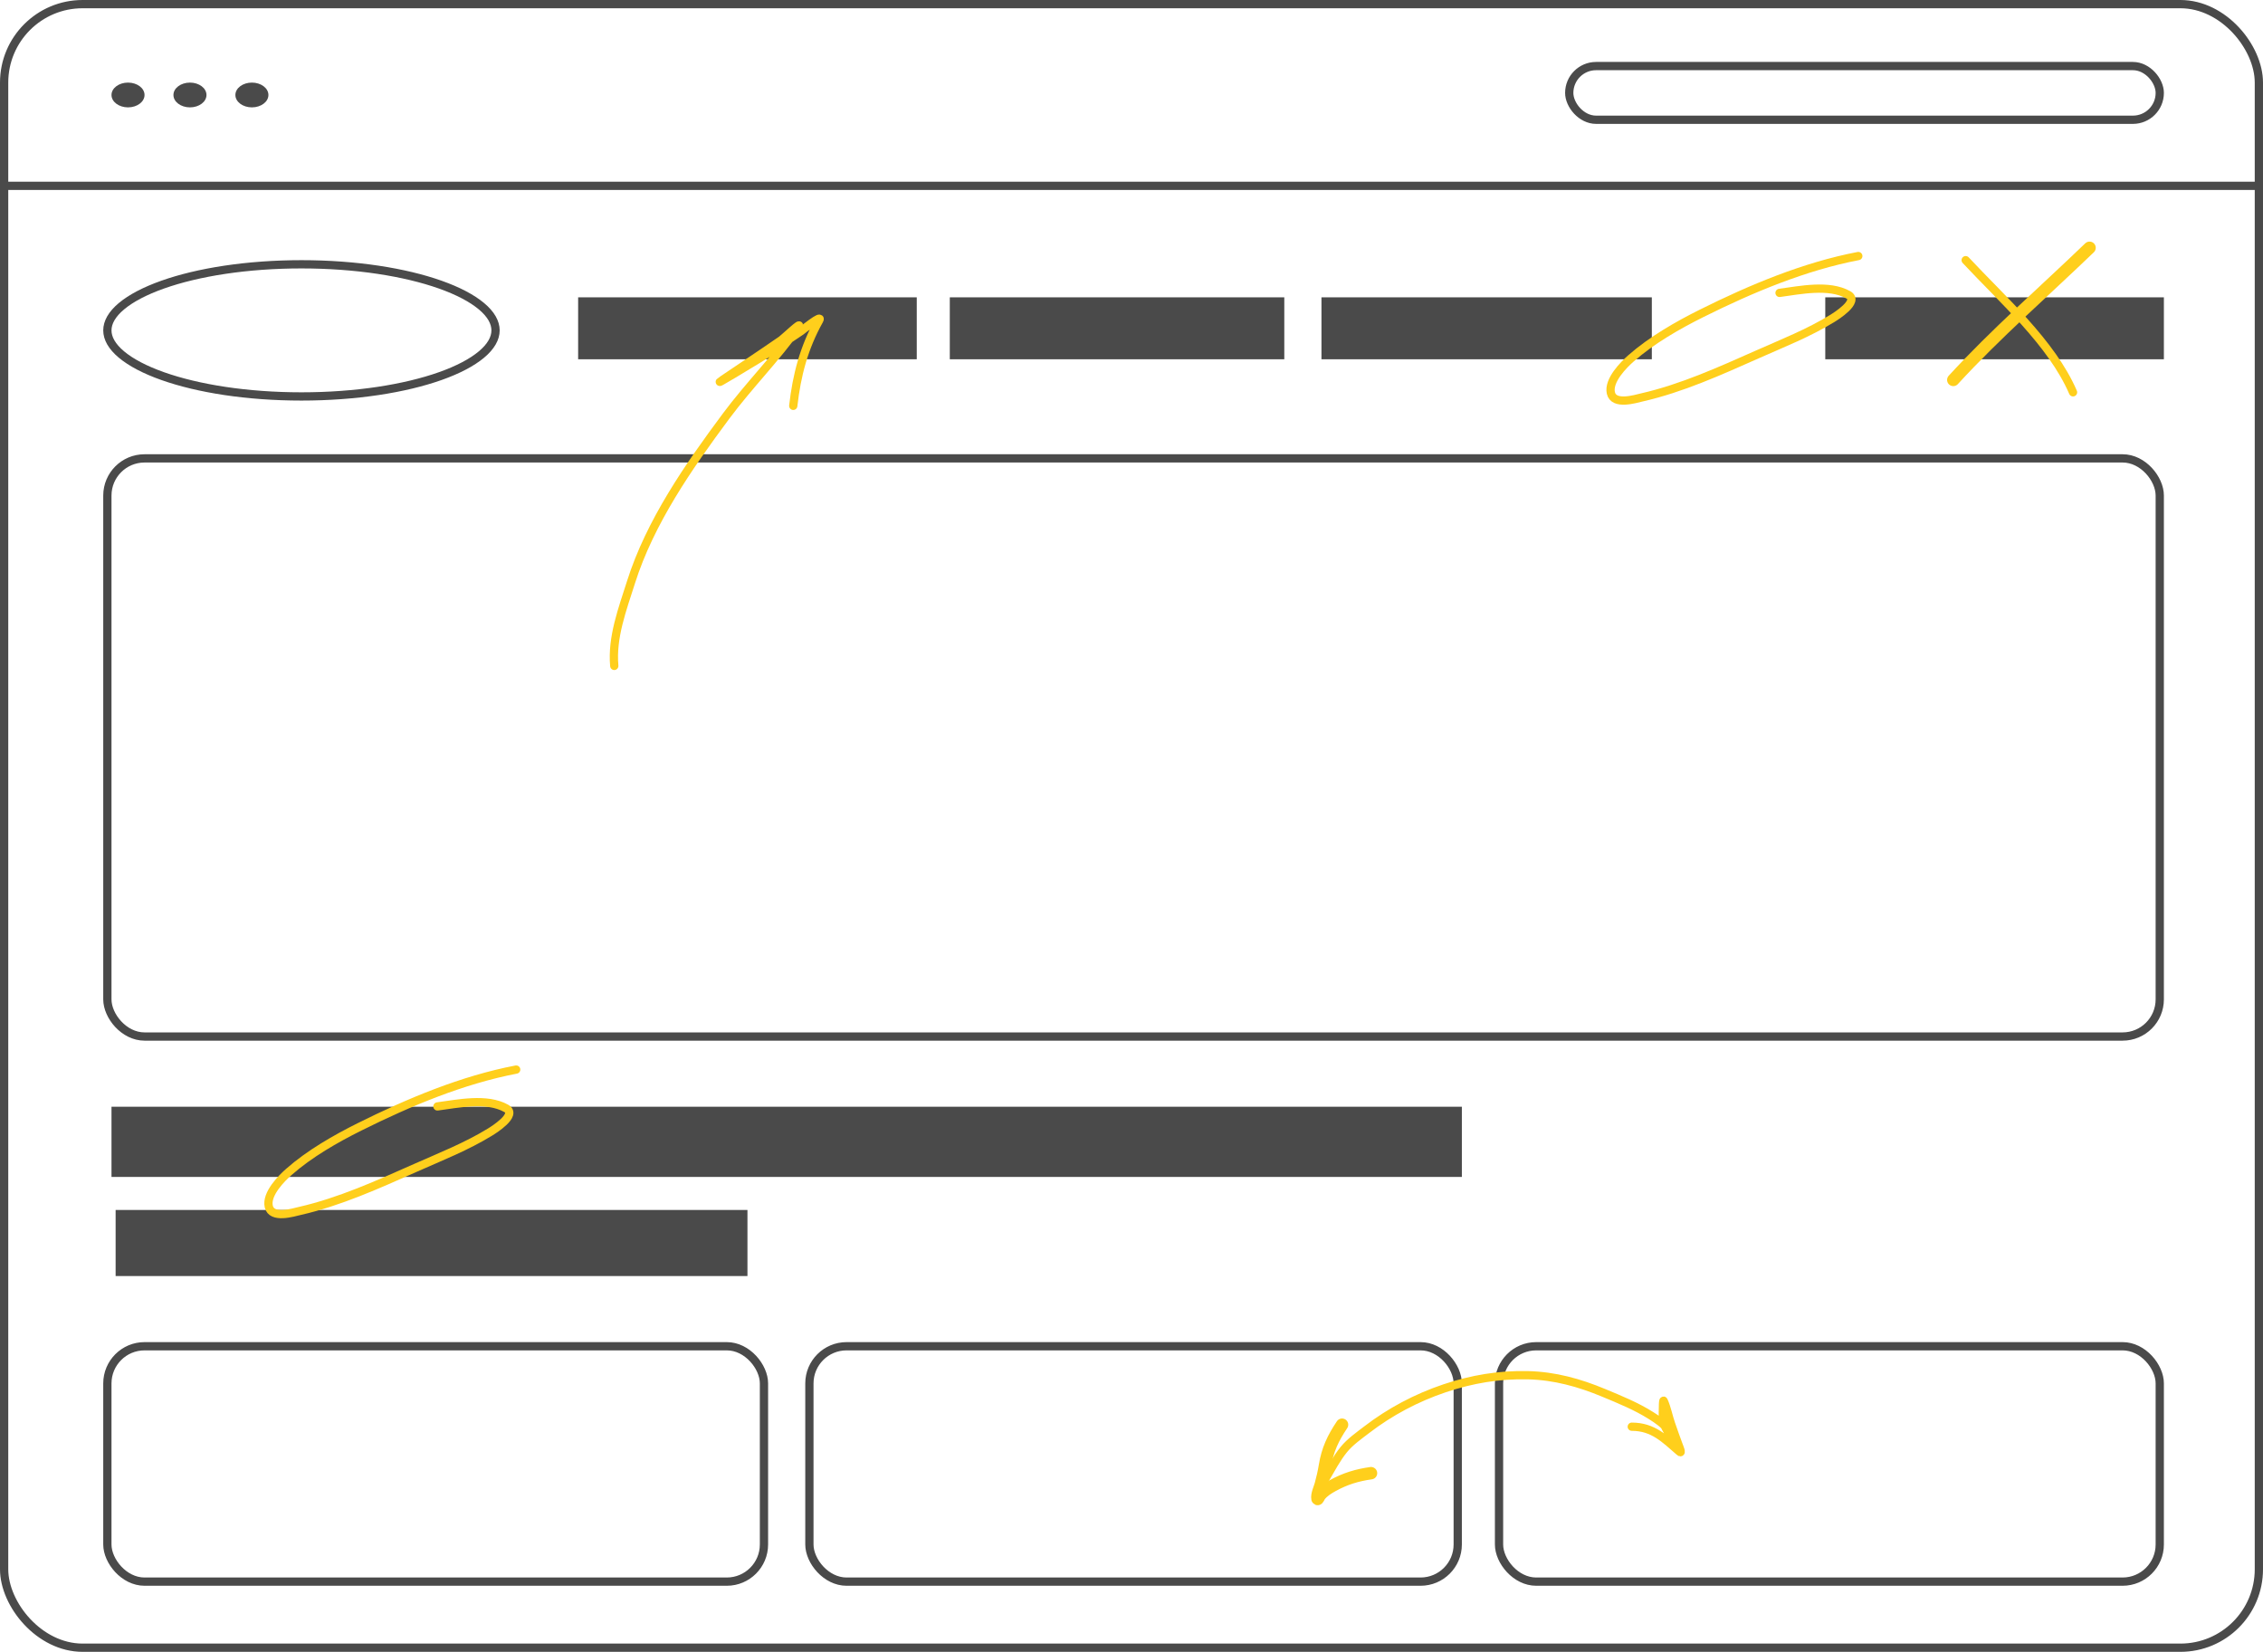 <svg width="548" height="400" viewBox="0 0 548 400" fill="none" xmlns="http://www.w3.org/2000/svg">
<rect x="1" y="1" width="546" height="398" rx="19" stroke="#4A4A4A" stroke-width="2"/>
<path d="M0 45H548" stroke="#4A4A4A" stroke-width="2"/>
<ellipse cx="31" cy="23" rx="4" ry="3" fill="#4A4A4A"/>
<ellipse cx="46" cy="23" rx="4" ry="3" fill="#4A4A4A"/>
<ellipse cx="61" cy="23" rx="4" ry="3" fill="#4A4A4A"/>
<rect x="380" y="16" width="143" height="13" rx="6.5" stroke="#4A4A4A" stroke-width="2"/>
<rect x="26" y="111" width="497" height="140" rx="9" stroke="#4A4A4A" stroke-width="2"/>
<rect x="26" y="326" width="159" height="57" rx="9" stroke="#4A4A4A" stroke-width="2"/>
<rect x="196" y="326" width="157" height="57" rx="9" stroke="#4A4A4A" stroke-width="2"/>
<rect x="363" y="326" width="160" height="57" rx="9" stroke="#4A4A4A" stroke-width="2"/>
<rect x="27" y="268" width="327" height="17" fill="#4A4A4A"/>
<rect x="140" y="72" width="82" height="15" fill="#4A4A4A"/>
<rect x="230" y="72" width="81" height="15" fill="#4A4A4A"/>
<rect x="320" y="72" width="80" height="15" fill="#4A4A4A"/>
<rect x="442" y="72" width="82" height="15" fill="#4A4A4A"/>
<rect x="28" y="293" width="153" height="16" fill="#4A4A4A"/>
<path d="M120 80C120 81.935 118.895 83.917 116.586 85.85C114.282 87.78 110.888 89.562 106.607 91.078C98.054 94.108 86.172 96 73 96C59.828 96 47.946 94.108 39.393 91.078C35.112 89.562 31.718 87.78 29.414 85.85C27.105 83.917 26 81.935 26 80C26 78.065 27.105 76.083 29.414 74.15C31.718 72.22 35.112 70.438 39.393 68.922C47.946 65.892 59.828 64 73 64C86.172 64 98.054 65.892 106.607 68.922C110.888 70.438 114.282 72.22 116.586 74.15C118.895 76.083 120 78.065 120 80Z" stroke="#4A4A4A" stroke-width="2"/>
<path d="M450 62C436.968 64.495 424.102 69.879 412.054 75.883C406.309 78.746 399.984 82.346 394.94 86.791C393.31 88.228 389.387 92.068 390.082 95.153C390.781 98.26 396.056 96.586 397.599 96.235C407.24 94.038 416.489 89.847 425.609 85.8C431.662 83.114 437.996 80.627 443.722 77.1C444.476 76.636 450.378 72.975 447.581 71.398C442.895 68.757 435.905 70.265 430.927 70.925" stroke="#FFCF1C" stroke-width="2" stroke-linecap="round"/>
<path d="M125 259C111.968 261.495 99.102 266.879 87.054 272.883C81.309 275.746 74.984 279.346 69.94 283.791C68.31 285.228 64.387 289.068 65.082 292.153C65.781 295.26 71.056 293.586 72.599 293.235C82.24 291.038 91.489 286.847 100.609 282.8C106.662 280.114 112.996 277.627 118.722 274.1C119.476 273.636 125.378 269.975 122.581 268.398C117.895 265.757 110.905 267.265 105.927 267.925" stroke="#FFCF1C" stroke-width="2" stroke-linecap="round"/>
<path d="M148.749 161.255C148.128 154.303 150.724 147.538 152.799 140.989C157.442 126.338 166.742 112.981 175.831 100.752C181.345 93.333 187.978 86.703 193.314 79.167C194.494 77.501 189.85 81.909 189.23 82.339C184.527 85.599 179.748 88.755 175.008 91.961C171.385 94.413 182.756 87.479 183.617 86.954C187.163 84.796 190.595 82.467 194.032 80.141C194.062 80.121 199.322 75.88 198.389 77.544C194.666 84.184 192.928 90.873 192.094 98.278" stroke="#FFCF1C" stroke-width="2" stroke-linecap="round"/>
<path d="M506 60C494.941 70.658 483.389 80.674 473 92" stroke="#FFCF1C" stroke-width="3" stroke-linecap="round"/>
<path d="M476 63C484.825 72.478 496.811 82.996 502 95" stroke="#FFCF1C" stroke-width="2" stroke-linecap="round"/>
<path d="M321 358C322.378 355.658 323.663 353.172 325.395 351.036C326.922 349.154 329.05 347.675 330.979 346.192C336.594 341.876 342.994 338.479 349.808 336.185C356.396 333.967 363.022 332.851 370.019 333.016C376.463 333.167 382.455 334.839 388.32 337.279C392.23 338.905 396.235 340.528 399.8 342.784C401.369 343.777 403.106 344.913 404.087 346.488C404.559 347.247 405.655 349.768 404.339 347.491C403.677 346.346 402.864 345.167 402.73 343.832C402.606 342.596 402.706 341.314 402.706 340.071C402.706 340.029 402.746 338.936 402.874 339.216C403.656 340.924 404.029 342.996 404.651 344.778C405.28 346.579 405.896 348.374 406.573 350.158C406.615 350.269 407.392 352.122 406.741 351.56C403.141 348.454 400.349 345.485 395.141 345.485" stroke="#FFCF1C" stroke-width="2" stroke-linecap="round"/>
<path d="M324.985 345C322.816 348.229 321.47 351.067 320.841 354.933C320.592 356.462 320.247 357.967 319.837 359.462C319.583 360.388 318.833 361.941 319.034 362.932C319.096 363.24 319.394 362.412 319.589 362.164C320.4 361.129 321.551 360.397 322.695 359.765C325.716 358.094 328.597 357.217 332 356.737" stroke="#FFCF1C" stroke-width="3" stroke-linecap="round"/>
</svg>
